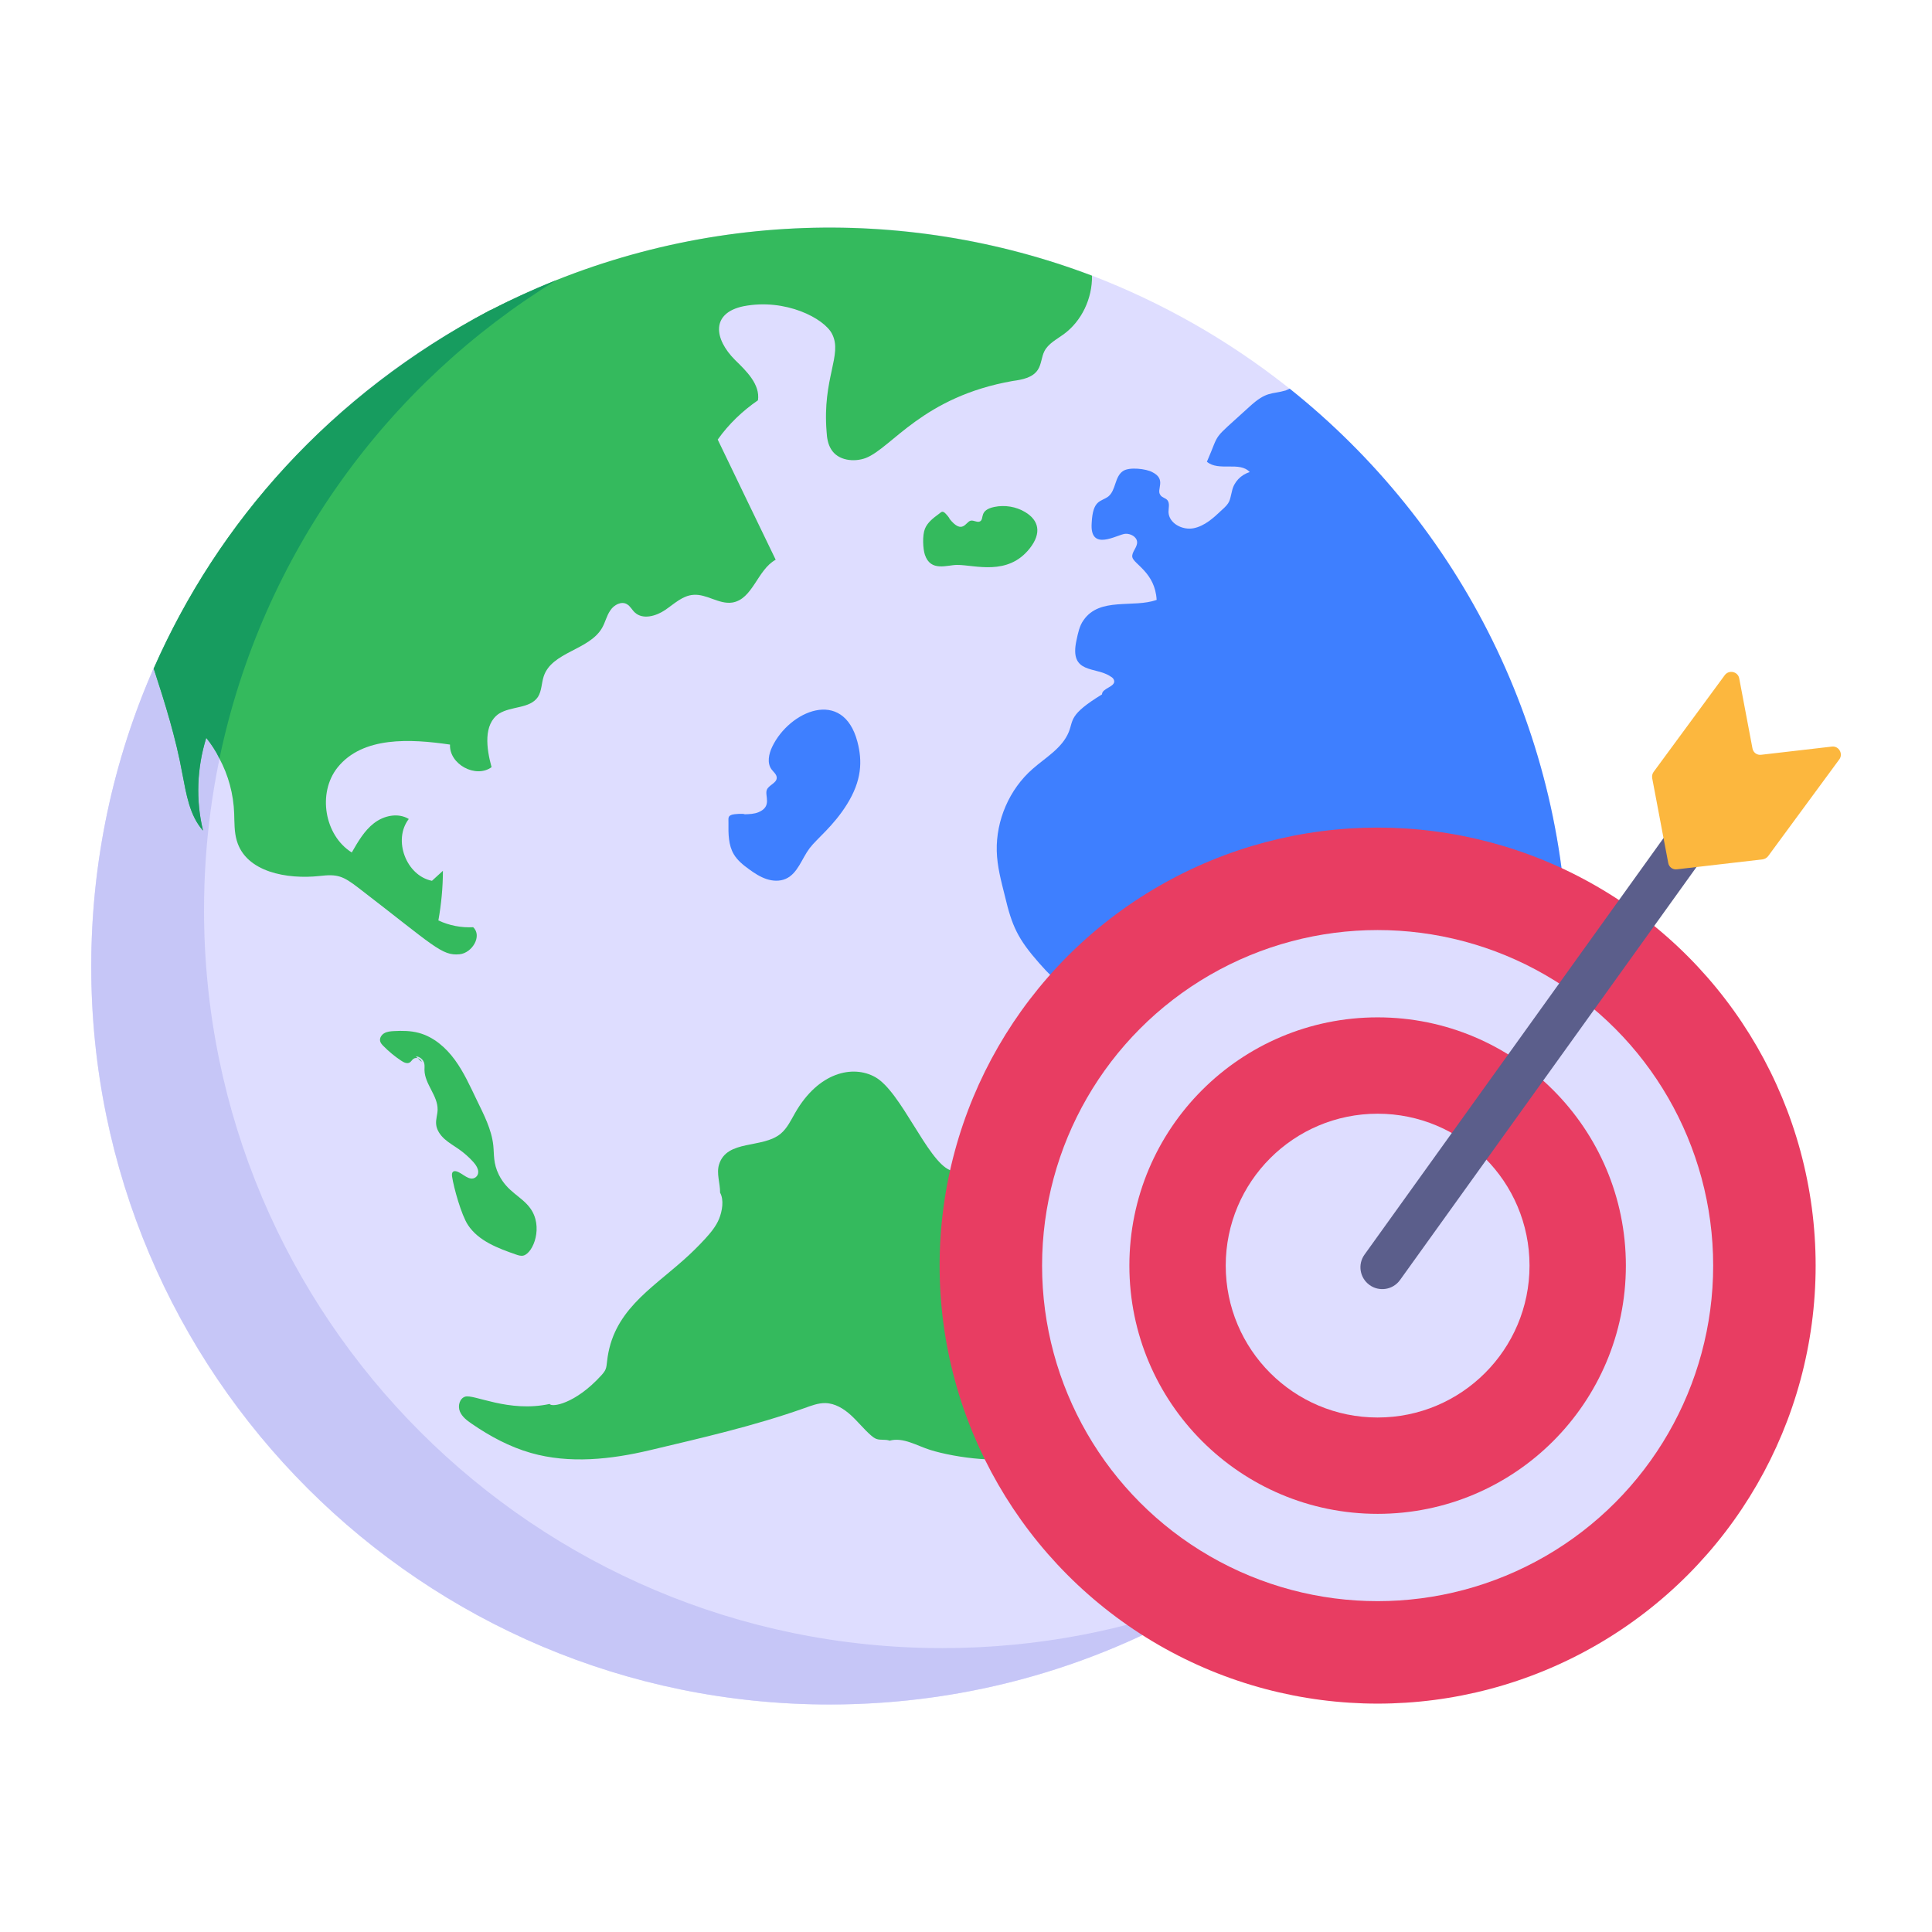 <svg xmlns="http://www.w3.org/2000/svg" id="Layer_1" height="512" viewBox="0 0 53 53" width="512"><g id="_x38_1"><g><g><g><g><path d="m43.015 26.513c0 4.283-1.359 8.61-4.102 12.215-3.697 4.882-9.562 8.032-16.155 8.032-11.182 0-20.257-9.065-20.257-20.247 0-2.907.618-5.672 1.712-8.174 4.374-9.918 15.731-14.584 25.747-10.777 7.746 2.979 13.056 10.384 13.056 18.951z" fill="#deddff"></path></g></g><g><g><path d="m33.332 43.78c-3.075 1.891-6.698 2.978-10.576 2.978-11.177 0-20.252-9.066-20.252-20.243 0-2.907.61-5.673 1.705-8.173 2.138-4.842 6.114-8.694 11.054-10.656-5.844 3.586-9.666 9.996-9.666 17.283 0 11.177 9.074 20.243 20.252 20.243 2.642 0 5.169-.504 7.484-1.431z" fill="#c6c6f7"></path></g></g><g><g><path d="m30.422 37.652c.148-.409.532-.73.568-1.164.059-.706-.806-1.157-.959-1.849-.082-.368.023-.83-.271-1.067-.254-.205-.624-.087-.95-.08-.45.01-.897-.233-1.134-.615-.112-.181-.184-.395-.348-.529-.339-.279-.867-.081-1.272-.25-.62-.26-1.337-2.154-2.048-2.551-.609-.34-1.554-.139-2.196.984-.115.201-.217.419-.394.568-.5.418-1.478.151-1.693.848-.076.248.033.513.029.772.112.197.058.507-.027.716-.086.21-.235.387-.388.554-.184.2-.377.39-.58.57-.93.828-1.956 1.425-2.105 2.784-.021.196-.028.244-.16.389-.716.787-1.367.882-1.414.782-1.132.247-2.086-.279-2.323-.199-.151.051-.202.255-.142.403s.195.25.327.34c.498.343 1.039.634 1.621.8 1.059.303 2.195.179 3.266-.075 1.419-.337 2.863-.666 4.238-1.154.188-.067.379-.143.578-.138.262.006.501.153.695.329.194.176.357.385.554.557.045.039.093.077.149.097.115.042.248.003.362.048.368-.104.75.14 1.115.254.683.214 2.128.416 2.655.098.113-.068.206-.165.293-.264.615-.7.72-1.215.84-1.323.041-.037.094-.056.144-.076.383-.152.831-.173.971-.56z" fill="#34ba5d"></path></g></g><g><g><path d="m29.957 7.562c.009.627-.283 1.246-.778 1.608-.194.141-.424.256-.53.468-.079.159-.079.353-.177.504-.141.221-.433.274-.689.309-2.469.433-3.315 1.83-4.029 2.112-.327.124-.769.071-.954-.239-.088-.141-.115-.309-.124-.477-.121-1.478.445-2.112.15-2.686-.21-.421-1.273-.985-2.43-.76-.893.186-.816.89-.23 1.476.318.309.689.672.627 1.104-.424.292-.804.654-1.104 1.078.53 1.104 1.06 2.2 1.59 3.296-.504.274-.627 1.087-1.193 1.175-.362.053-.698-.239-1.06-.212-.3.018-.53.247-.778.415-.247.168-.61.274-.831.071-.08-.071-.124-.177-.221-.23-.15-.088-.353.018-.451.168-.106.15-.141.336-.23.486-.353.61-1.378.654-1.599 1.325-.062.186-.053.398-.159.566-.221.327-.733.247-1.069.459-.433.292-.345.954-.203 1.467-.433.318-1.166-.08-1.14-.619-1.087-.159-2.395-.23-3.084.627-.557.698-.362 1.864.389 2.333.168-.292.345-.601.61-.804.274-.212.663-.292.954-.115-.442.574-.071 1.555.636 1.696.097-.088.194-.177.3-.274 0 .459-.044.91-.124 1.361.3.141.627.203.954.186.256.239-.027.707-.371.742-.491.049-.698-.225-2.774-1.82-.426-.329-.577-.385-1.069-.327-.892.097-2.023-.106-2.271-.972-.071-.239-.062-.495-.071-.742-.018-.53-.159-1.051-.406-1.511-.097-.203-.221-.389-.362-.566-.256.822-.292 1.714-.088 2.545-.371-.415-.459-1.007-.566-1.555-.177-.981-.477-1.944-.786-2.889 1.77-4.023 4.838-7.5 9.216-9.825.009 0 .018-.009.026-.009 5.372-2.767 11.369-2.891 16.496-.945z" fill="#34ba5d"></path></g></g><g><g><path d="m11.57 29.133c-.022-.096-.157-.143-.234-.082-.035.028-.057.071-.095.095-.072.044-.163-0-.233-.047-.178-.118-.343-.254-.492-.406-.037-.037-.074-.078-.087-.129-.022-.086.036-.177.114-.221.077-.044.169-.052.258-.057.232-.013.467-.011.691.05.404.109.739.401.986.739s.419.724.601 1.101c.194.401.407.806.454 1.249.026.252-.005.484.151.8.234.474.611.583.857.913.375.505.091 1.232-.179 1.305-.068.019-.14-.005-.207-.028-.497-.173-1.029-.372-1.318-.811-.182-.276-.389-1.022-.435-1.328-.019-.127.036-.164.118-.143.168.042.356.292.531.161.09-.068.114-.219-.068-.419-.118-.13-.251-.248-.395-.349-.132-.093-.274-.173-.393-.28-.12-.108-.219-.251-.231-.412-.01-.13.037-.257.041-.387.011-.388-.355-.706-.36-1.094-.001-.06.008-.121-.006-.18-.024-.106-.124-.189-.232-.194" fill="#34ba5d"></path></g></g><g><g><path d="m43.015 26.513c0 1.378-.142 2.725-.405 4.031-.03.04-.041.091-.03.152-.02.081-.03.162-.061.243-.363 2.007-1.63 5.191-3.545 7.708-.02.03-.04.051-.061.081-.456-.152-.891-.314-1.033-.334-1.197-.147-1.546-.485-2.097-1.256-.134-.19-.39-.53-.527-.83-.162-.355-.243-.739-.324-1.134-.071-.375-.152-.75-.233-1.124-.041-.223-.091-.446-.081-.668.02-.304.142-.598.182-.912.101-.739-.273-1.459-.659-2.097-.121-.203-.253-.415-.334-.638-.294-.75-3.019 1.023-2.827.233-.192-.192.399-.833.135-.893-.172-.041-.354-.02-.537 0-.628.081.838-2.044.21-1.973-1.481.201-1.773-.11-2.279-.679-.587-.667-.747-1.015-.942-1.843-.101-.405-.213-.81-.223-1.236-.02-.841.344-1.691.982-2.249.355-.314.81-.567.993-1.013.135-.336-.002-.473.912-1.033 0-.172.364-.203.334-.375-.01-.051-.05-.091-.091-.111-.406-.29-1.153-.051-.942-1.003.041-.192.081-.395.193-.547.444-.644 1.371-.326 2.005-.557-.042-.752-.629-.977-.668-1.175-.02-.142.142-.263.132-.415-.01-.142-.182-.233-.324-.223-.217.016-.979.51-.922-.294.031-.652.253-.577.456-.729.213-.172.172-.547.405-.699.177-.118.637-.059.8.03.402.201.104.474.223.628.041.071.142.081.193.142.071.091.03.213.03.324.01.314.385.506.689.446.304-.061.547-.284.77-.496.238-.212.214-.249.284-.527.051-.243.243-.446.486-.517-.273-.304-.851-.01-1.175-.284.379-.868.091-.528 1.155-1.499.485-.45.619-.343 1.003-.456.041-.02.081-.03.111-.051 4.659 3.717 7.637 9.43 7.637 15.851z" fill="#3e7fff"></path></g></g><g><g><path d="m26.049 14.234c.355.443.443.081.577.05.09-.021.194.067.269.013.107-.077-.037-.304.385-.391.285-.058.591-.009.84.14.38.227.461.575.13.996-.604.769-1.501.455-1.993.455-.273 0-.726.199-.885-.279-.055-.166-.072-.533.002-.714.071-.173.228-.293.379-.404.072-.053.089-.087.16-.036.026.019.134.14.137.171z" fill="#34ba5d"></path></g></g><g><g><path d="m20.431 22.338c.128-.004.259-.008.377-.057.385-.159.16-.46.23-.618.058-.132.267-.18.27-.324.002-.094-.088-.159-.143-.234-.128-.174-.075-.421.018-.617.47-.988 1.945-1.629 2.338-.141.142.539.118 1.069-.287 1.719-.374.601-.829.943-1.025 1.204-.216.287-.323.689-.65.837-.167.075-.362.065-.536.006-.173-.058-.328-.161-.476-.268-.159-.115-.316-.241-.416-.409-.15-.252-.151-.562-.147-.855.002-.14-.025-.194.105-.234.047-.015.301-.035.343-.009z" fill="#3e7fff"></path></g></g><g><g><path d="m15.263 7.686c-4.604 2.825-8.065 7.485-9.242 13.121-.097-.203-.221-.389-.362-.566-.256.822-.292 1.714-.088 2.545-.371-.415-.459-1.007-.566-1.555-.177-.981-.477-1.944-.786-2.889 1.77-4.023 4.838-7.5 9.216-9.825.009 0 .018-.009.026-.009.502-.259 1.19-.577 1.803-.822z" fill="#179c5f"></path></g></g></g></g><g><g><g><g><circle cx="37.792" cy="34.719" fill="#e83d62" r="12.016"></circle></g></g><g><g><circle cx="37.792" cy="34.719" fill="#deddff" r="9.205"></circle></g></g><g><g><circle cx="37.792" cy="34.719" fill="#e83d62" r="6.81"></circle></g></g><g><g><circle cx="37.792" cy="34.719" fill="#deddff" r="4.167"></circle></g></g></g></g><g><g><g><path d="m37.57 35.251c-.269-.193-.33-.568-.136-.836l9.696-13.507c.193-.269.566-.332.836-.136.269.193.33.568.136.836l-9.696 13.507c-.195.271-.571.328-.836.136z" fill="#5b5e8b"></path></g></g></g><g><g><g><path d="m50.457 20.832-1.952 2.654c-.038.051-.094.08-.153.089l-2.345.272c-.118.018-.226-.061-.244-.18l-.439-2.32c-.009-.059.002-.121.039-.172l1.952-2.654c.113-.153.363-.101.397.091l.362 1.913c.018.118.126.198.244.18l1.934-.224c.193-.024.318.199.205.352z" fill="#fcb73e"></path></g></g></g></g></svg>